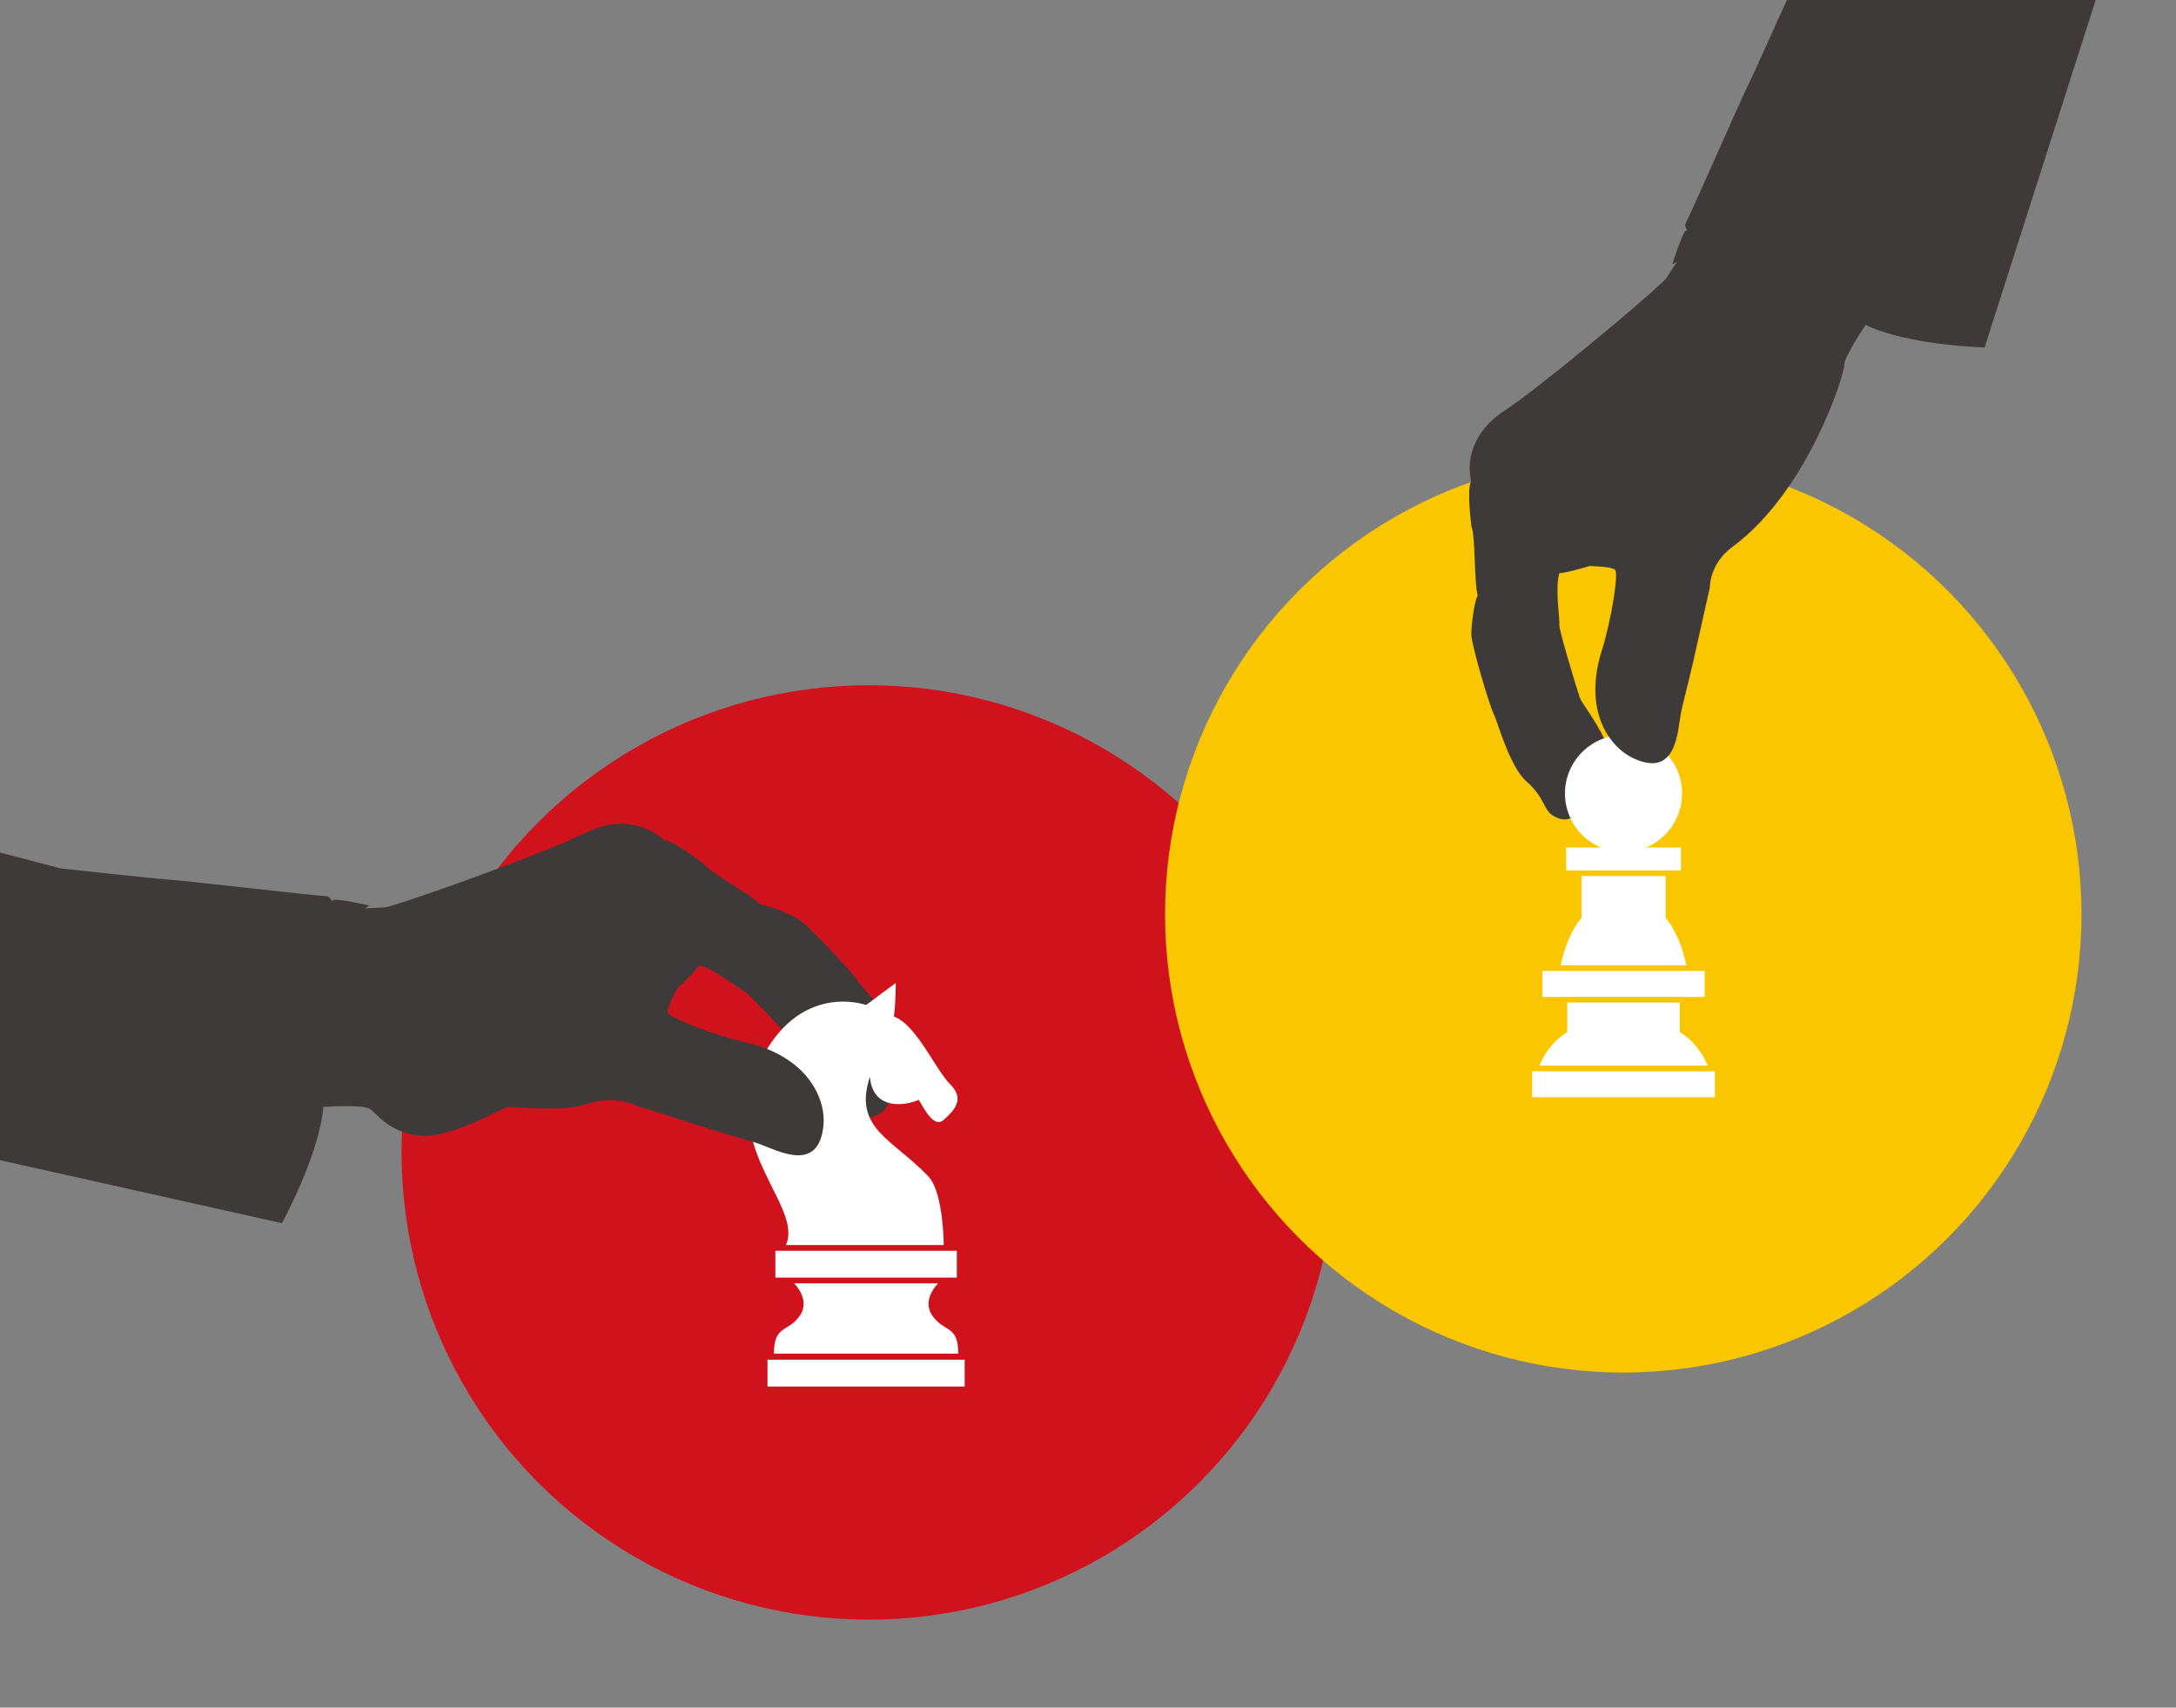 <?xml version="1.0" encoding="utf-8"?>
<!-- Generator: Adobe Illustrator 16.0.3, SVG Export Plug-In . SVG Version: 6.00 Build 0)  -->
<!DOCTYPE svg PUBLIC "-//W3C//DTD SVG 1.1//EN" "http://www.w3.org/Graphics/SVG/1.1/DTD/svg11.dtd">
<svg version="1.1" id="圖層_1" xmlns="http://www.w3.org/2000/svg" xmlns:xlink="http://www.w3.org/1999/xlink" x="0px" y="0px"
	 width="455px" height="357px" viewBox="0 0 455 357" enable-background="new 0 0 455 357" xml:space="preserve">
<rect x="0" y="0" width="455" height="357" fill="#808080" stroke="none"/>
<g>
	<circle fill="#CF121B" cx="181.645" cy="240.938" r="97.675"/>
	<path fill="#3E3A39" d="M67.607,231.422c0,0,8.197-0.581,9.716,0.395c1.521,0.978,3.658,4.707,10.161,5.57
		c6.503,0.866,17.437-5.75,18.668-5.947c1.233-0.197,10.803,1.22,16.63-0.655c5.826-1.875,9.881,0.218,9.881,0.218
		s10.076,3.227,15.26,4.871c5.187,1.644,8.502,2.484,10.782,3.268c3.688,1.263,12.588,6.457,13.604-3.726
		c0.594-5.968-3.593-14.568-16.348-17.48c-6.739-1.538-16.046-5.198-16.332-6.241c-0.286-1.044,2.066-5.168,2.066-5.168
		s3.13-2.806,4.553-4.729c3.146,0.668,8.691,5.292,9.444,5.497c0.751,0.205,9.842,10.002,11.274,11.682
		c1.437,1.679,6.427,16.991,15.271,14.567c3.238-0.889,3.488-3.022,3.488-3.022s6.028,1.925,5.784-4.046
		c-0.086-2.064-2.521-3.488-3.41-8.257c-0.891-4.771-7.788-11.653-8.875-13.34c-1.09-1.688-10.538-11.8-12.385-12.795
		c-2.695-1.455-6.664-2.979-7.688-2.907c-2.299-2.295-10.362-6.563-12.068-8.6c0,0-5.995-4.729-8.249-4.947
		c-5.781-5.103-12.583-3.449-16.45-1.497c-7.707,3.886-35.781,14.031-41.734,15.557l-4.361,0.221l0.961-0.595
		c0,0-7.29-1.665-7.688-1.091c-0.399,0.574-0.107-0.897-1.64-0.896c-1.531,0.002-29.005-3.194-31.55-3.333
		c-2.544-0.139-23.644-2.436-23.644-2.436l-22.271-5.807l-7.384,63.018l75.873,16.952C58.946,255.72,66.758,241.535,67.607,231.422z
		"/>
	<g>
		<path fill="#FFFFFF" d="M164.34,260.294h32.985c0,0,0-10.964-3.216-14.354c-7.406-7.808-15.813-10.01-12.21-20.816
			c0.6,7.206,7.605,6.005,10.208,4.804c1.202,2.001,3.229,6.005,5.218,4.204c1.988-1.802,4.59-4.204,1.388-7.407
			c-3.203-3.204-7.006-12.41-11.811-14.211c0.401-2.603,0.401-7.008,0.401-7.008l-6.206,4.604c0,0-14.133-5.177-22.418,12.41
			C150.472,239.936,168,252.027,164.34,260.294z"/>
		<rect x="162.132" y="261.495" fill="#FFFFFF" width="37.938" height="5.604"/>
		<rect x="160.482" y="284.27" fill="#FFFFFF" width="41.234" height="5.605"/>
		<path fill="#FFFFFF" d="M195.025,275.17c-2.481-3.436,1.145-6.869,1.145-6.869h-13.921h-2.298h-13.922
			c0,0,3.625,3.436,1.145,6.869c-2.479,3.435-5.343,1.837-5.343,7.824h18.12h2.298h18.12
			C200.369,277.007,197.506,278.605,195.025,275.17z"/>
	</g>
	<path fill="#3E3A39" d="M172.178,235.357c0.517-5.188-2.593-12.371-11.807-16.068c-0.606,0.989-5.312,2.187-5.872,3.379
		c-2.824,5.992,1.513,11.234,2.871,16.026c0.427,0.136,0.836,0.266,1.205,0.392C162.265,240.347,171.165,245.541,172.178,235.357z"
		/>
</g>
<g>
	<g>
		<circle fill="#FAC600" cx="339.427" cy="191.144" r="95.814"/>
		<g>
			<rect x="320.375" y="223.961" fill="#FFFFFF" width="38.2" height="5.422"/>
			<rect x="322.499" y="202.992" fill="#FFFFFF" width="33.955" height="5.422"/>
			<rect x="327.475" y="177.181" fill="#FFFFFF" width="24.002" height="4.786"/>
			<path fill="#FFFFFF" d="M351.244,215.763v-6.172h-23.538v6.172c-2.556,1.579-4.607,4.042-5.822,7.019h35.187
				C355.854,219.805,353.801,217.342,351.244,215.763z"/>
			<path fill="#FFFFFF" d="M348.269,191.878v-8.732h-17.586v8.735c-1.909,2.231-3.444,5.719-4.352,9.933h26.287
				C351.712,197.599,350.178,194.113,348.269,191.878z"/>
			<path fill="#FFFFFF" d="M351.722,165.889c0,6.764-5.483,12.245-12.247,12.245c-6.765,0-12.246-5.481-12.246-12.245
				c0-6.766,5.48-12.248,12.246-12.248C346.239,153.642,351.722,159.124,351.722,165.889z"/>
		</g>
		<g>
			<path fill="#3E3A39" d="M335.12,166.045c3.228-3.152,2.197-7.692,0.279-11.694c-4.756,1.684-8.169,6.205-8.169,11.539
				c0,1.839,0.417,3.579,1.144,5.146c1.853-0.865,2.458-3.531,2.458-3.531S332.765,168.348,335.12,166.045z"/>
		</g>
		<path fill="#3E3A39" d="M390.109,67.941c0,0-4.552,6.651-4.479,8.421c0.073,1.771-7.534,26.301-23.393,37.979
			c-4.835,3.56-4.71,8.475-4.71,8.475s-2.258,10.129-3.438,15.333c-1.176,5.204-2.104,8.431-2.573,10.747
			c-0.758,3.749-0.771,13.856-9.894,9.67c-5.345-2.454-10.555-10.256-6.701-22.499c2.035-6.469,3.548-16.161,2.807-16.918
			c-0.742-0.759-5.399-0.812-5.399-0.812s-3.927,1.26-6.259,1.512c-0.992,2.995,0.175,9.98-0.024,10.718
			c-0.196,0.74,3.597,13.29,4.307,15.336c0.709,2.046,11.203,13.855,4.769,20.146c-2.354,2.303-4.288,1.457-4.288,1.457
			s-1.355,6.059-6.291,2.893c-1.708-1.094-1.703-3.858-5.302-6.976c-3.597-3.116-6.008-12.367-6.896-14.123
			c-0.891-1.758-4.771-14.771-4.701-16.824c0.104-3.003,0.777-7.119,1.348-7.952c-0.803-3.083-0.421-12.021-1.303-14.478
			c0,0-1.033-7.418-0.104-9.437c-1.453-7.422,3.313-12.36,6.882-14.67c7.108-4.602,29.604-23.346,33.849-27.629l2.345-3.584
			l-0.977,0.521c0,0,2.198-6.997,2.884-7.052c0.685-0.055-0.708-0.534,0.051-1.832c0.76-1.295,11.664-26.14,12.807-28.361
			c1.145-2.225,9.651-21.228,9.651-21.228l6.115-21.729l57.014,24.964l-23.229,72.638C414.973,72.644,399.093,72.23,390.109,67.941z
			"/>
	</g>
	<g>
		<path fill="#FFFFFF" d="M338.288,167.541c3.228-3.152,1.188-8.041-2.889-13.19c-4.756,1.684-8.169,6.205-8.169,11.539
			c0,1.839,0.417,3.579,1.144,5.146C330.226,170.17,334,169,334,169S335.933,169.844,338.288,167.541z"/>
	</g>
</g>
<rect x="-26.213" y="-100.5" fill="#CF121B" width="35" height="35"/>
<rect x="14.5" y="-100.5" fill="#FAC600" width="35" height="35"/>
</svg>
